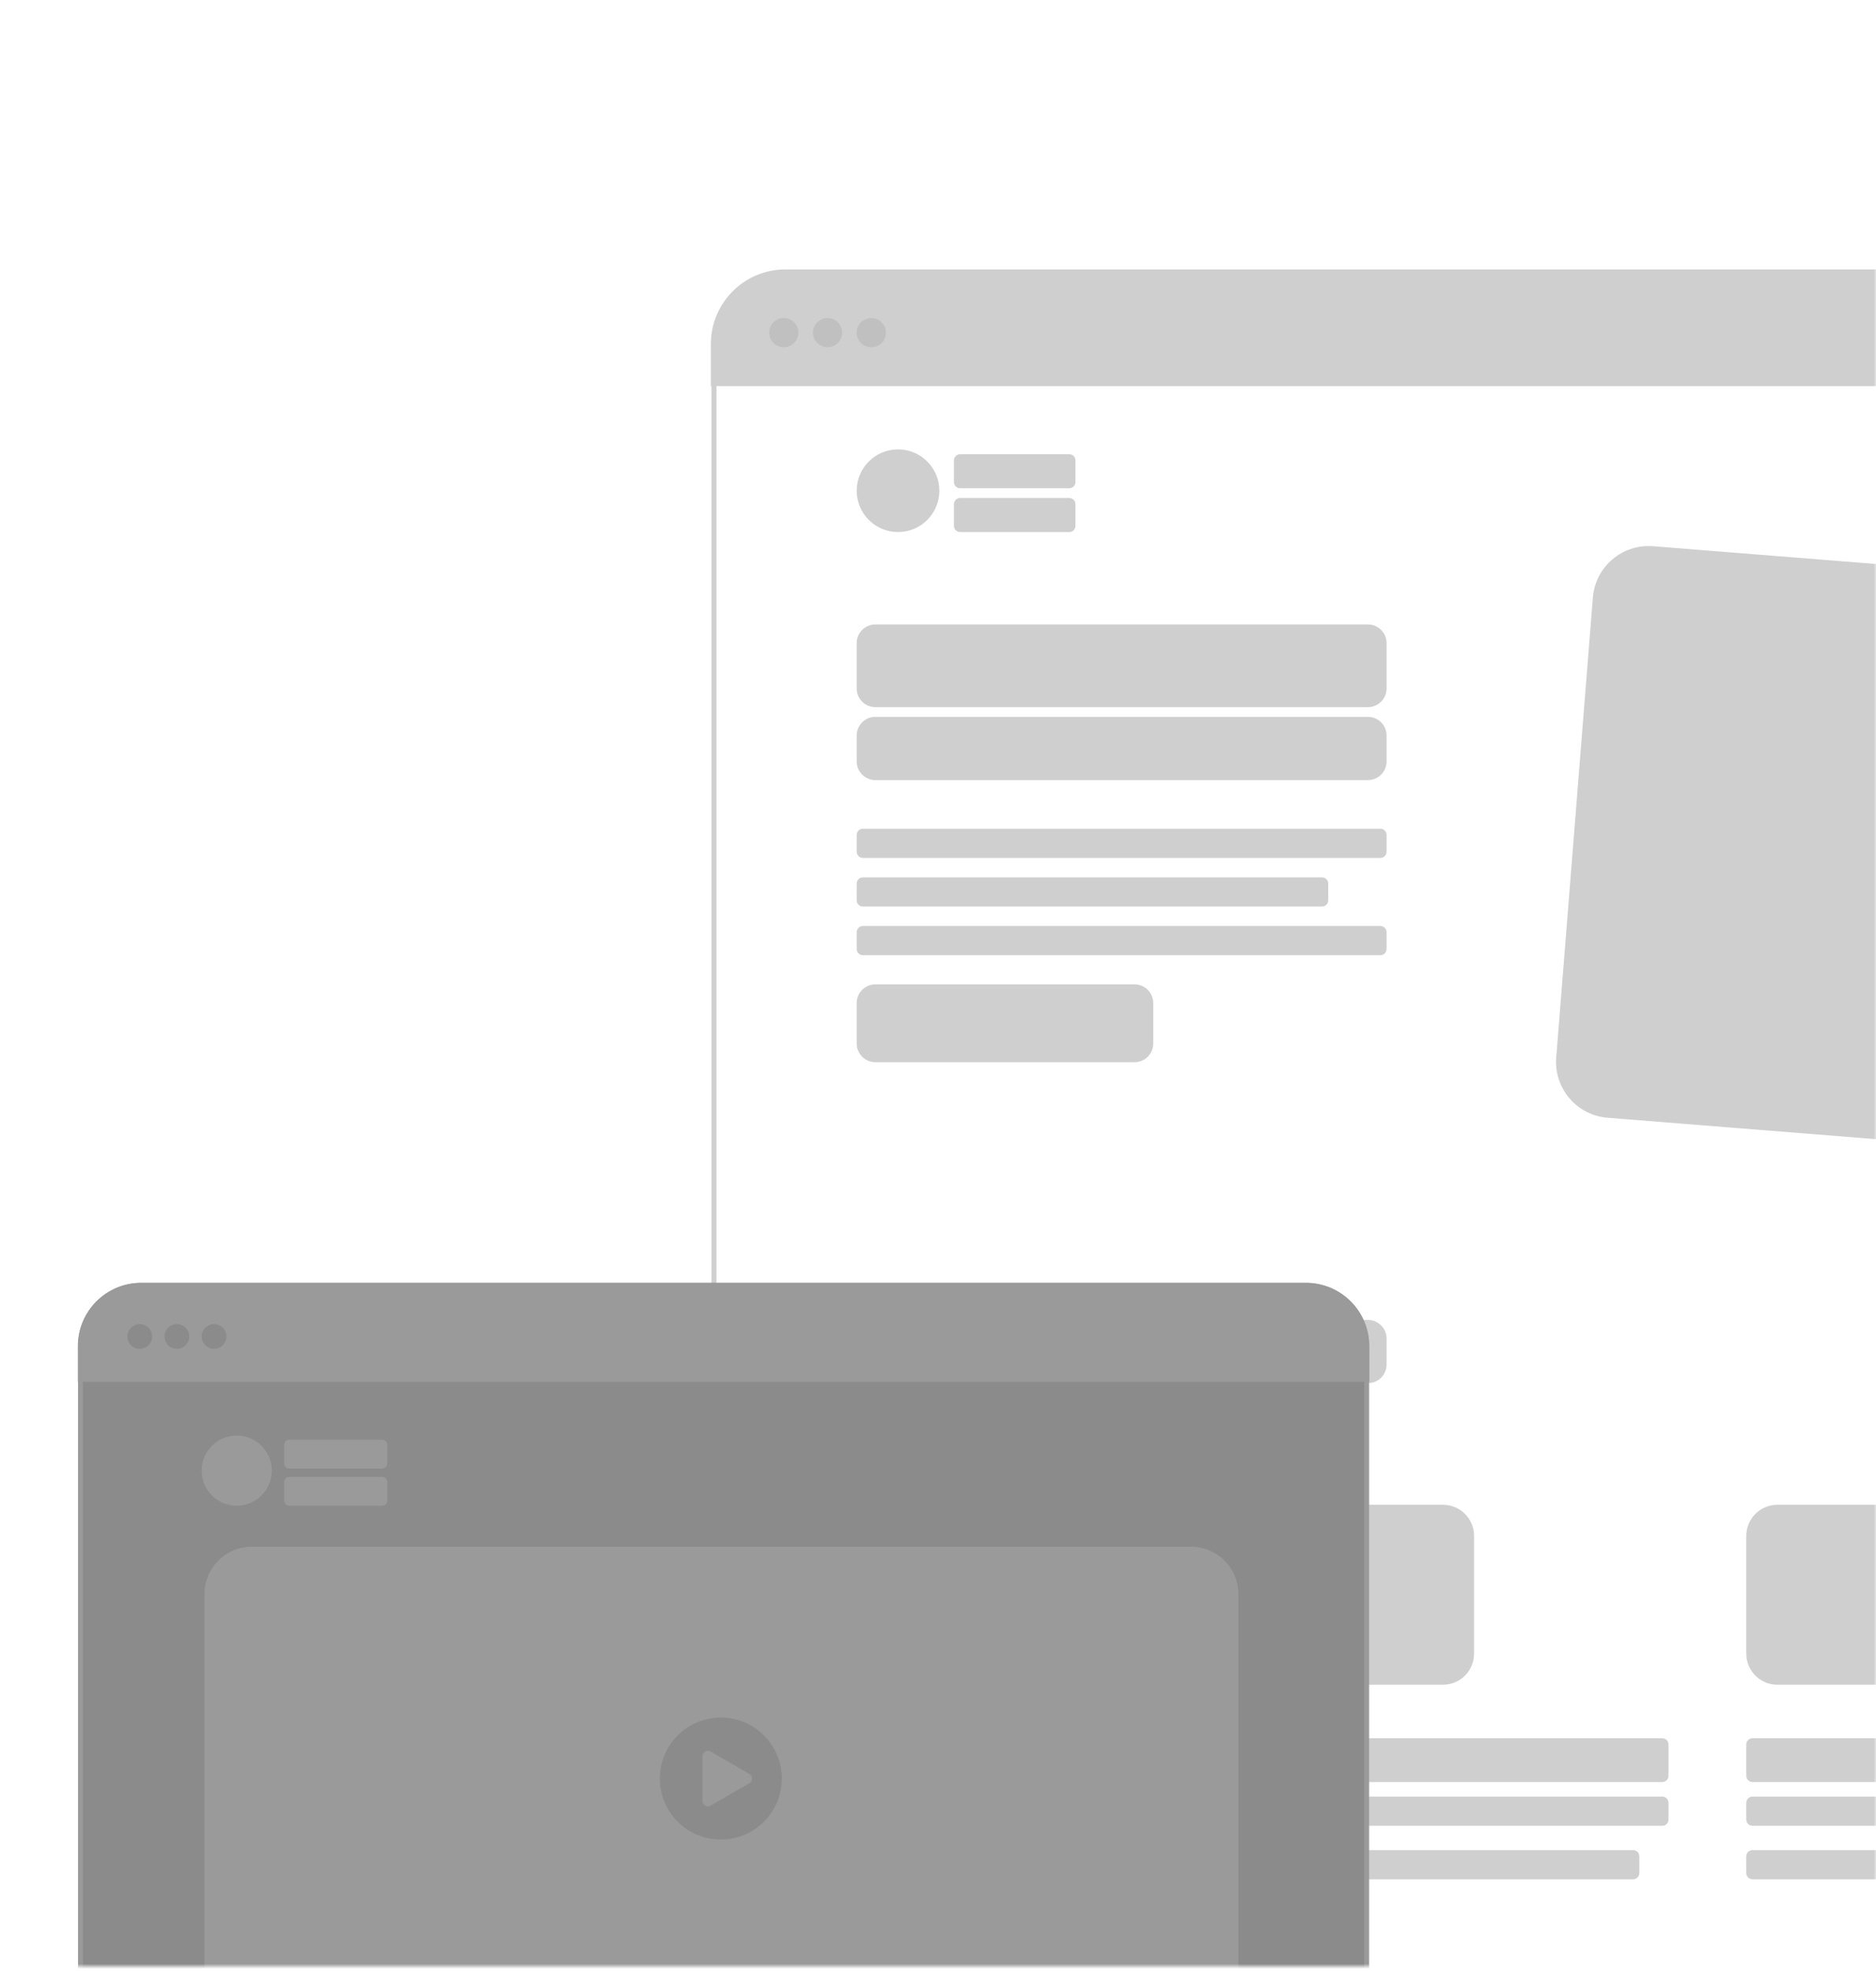<svg width="379" height="398" viewBox="0 0 379 398" fill="none" xmlns="http://www.w3.org/2000/svg">
<mask id="mask0_939_1516" style="mask-type:alpha" maskUnits="userSpaceOnUse" x="11" y="0" width="368" height="397">
<path opacity="0.5" d="M379 0H11V397H379V0Z" fill="#181818"/>
</mask>
<g mask="url(#mask0_939_1516)">
<g opacity="0.55">
<path d="M143.614 69.461C143.614 61.141 150.361 54.395 158.681 54.395H435.932C444.253 54.395 450.999 61.141 450.999 69.461V77.963H143.614V69.461Z" fill="#4E4E4E"/>
<path d="M435.933 55.023H158.681C150.707 55.023 144.242 61.487 144.242 69.461V413.466C144.242 421.44 150.707 427.904 158.681 427.904H435.933C443.907 427.904 450.372 421.44 450.372 413.466V69.461C450.372 61.487 443.907 55.023 435.933 55.023Z" stroke="#4E4E4E"/>
<path d="M176.022 70.108C177.649 70.108 178.969 68.789 178.969 67.162C178.969 65.535 177.649 64.216 176.022 64.216C174.395 64.216 173.076 65.535 173.076 67.162C173.076 68.789 174.395 70.108 176.022 70.108Z" fill="#181818"/>
<path d="M158.346 70.108C159.973 70.108 161.292 68.789 161.292 67.162C161.292 65.535 159.973 64.216 158.346 64.216C156.718 64.216 155.399 65.535 155.399 67.162C155.399 68.789 156.718 70.108 158.346 70.108Z" fill="#181818"/>
<path d="M167.183 70.108C168.811 70.108 170.13 68.789 170.13 67.162C170.13 65.535 168.811 64.216 167.183 64.216C165.556 64.216 164.237 65.535 164.237 67.162C164.237 68.789 165.556 70.108 167.183 70.108Z" fill="#181818"/>
<path d="M181.424 107.423C186.034 107.423 189.771 103.686 189.771 99.076C189.771 94.466 186.034 90.73 181.424 90.73C176.813 90.73 173.076 94.466 173.076 99.076C173.076 103.686 176.813 107.423 181.424 107.423Z" fill="#4E4E4E"/>
<path d="M216.015 91.71H193.974C193.281 91.71 192.719 92.273 192.719 92.966V97.329C192.719 98.022 193.281 98.584 193.974 98.584H216.015C216.708 98.584 217.27 98.022 217.27 97.329V92.966C217.27 92.273 216.708 91.71 216.015 91.71Z" fill="#4E4E4E"/>
<path d="M276.354 126.081H176.843C174.763 126.081 173.076 127.767 173.076 129.848V139.008C173.076 141.089 174.763 142.775 176.843 142.775H276.354C278.434 142.775 280.121 141.089 280.121 139.008V129.848C280.121 127.767 278.434 126.081 276.354 126.081Z" fill="#4E4E4E"/>
<path d="M400.871 115.616L333.963 110.284C327.742 109.788 322.296 114.429 321.8 120.65L314.399 213.514C313.903 219.735 318.544 225.179 324.766 225.675L391.674 231.007C397.895 231.503 403.34 226.862 403.836 220.641L411.238 127.778C411.734 121.557 407.092 116.112 400.871 115.616Z" fill="#4E4E4E"/>
<path d="M276.354 144.737H176.843C174.763 144.737 173.076 146.424 173.076 148.504V153.737C173.076 155.817 174.763 157.503 176.843 157.503H276.354C278.434 157.503 280.121 155.817 280.121 153.737V148.504C280.121 146.424 278.434 144.737 276.354 144.737Z" fill="#4E4E4E"/>
<path d="M276.354 266.503H176.843C174.763 266.503 173.076 268.189 173.076 270.269V275.502C173.076 277.582 174.763 279.269 176.843 279.269H276.354C278.434 279.269 280.121 277.582 280.121 275.502V270.269C280.121 268.189 278.434 266.503 276.354 266.503Z" fill="#4E4E4E"/>
<path d="M229.215 198.748H176.843C174.763 198.748 173.076 200.434 173.076 202.514V210.693C173.076 212.773 174.763 214.459 176.843 214.459H229.215C231.295 214.459 232.982 212.773 232.982 210.693V202.514C232.982 200.434 231.295 198.748 229.215 198.748Z" fill="#4E4E4E"/>
<path d="M203.134 303.819H179.354C175.887 303.819 173.076 306.629 173.076 310.096V333.875C173.076 337.342 175.887 340.152 179.354 340.152H203.134C206.602 340.152 209.412 337.342 209.412 333.875V310.096C209.412 306.629 206.602 303.819 203.134 303.819Z" fill="#4E4E4E"/>
<path d="M291.52 303.819H267.74C264.273 303.819 261.462 306.629 261.462 310.096V333.875C261.462 337.342 264.273 340.152 267.74 340.152H291.52C294.987 340.152 297.798 337.342 297.798 333.875V310.096C297.798 306.629 294.987 303.819 291.52 303.819Z" fill="#4E4E4E"/>
<path d="M382.856 303.819H359.076C355.609 303.819 352.798 306.629 352.798 310.096V333.875C352.798 337.342 355.609 340.152 359.076 340.152H382.856C386.323 340.152 389.134 337.342 389.134 333.875V310.096C389.134 306.629 386.323 303.819 382.856 303.819Z" fill="#4E4E4E"/>
<path d="M278.865 167.323H174.332C173.638 167.323 173.076 167.885 173.076 168.578V171.959C173.076 172.652 173.638 173.214 174.332 173.214H278.865C279.559 173.214 280.121 172.652 280.121 171.959V168.578C280.121 167.885 279.559 167.323 278.865 167.323Z" fill="#4E4E4E"/>
<path d="M247.439 350.955H174.332C173.638 350.955 173.076 351.517 173.076 352.21V358.537C173.076 359.231 173.638 359.793 174.332 359.793H247.439C248.133 359.793 248.695 359.231 248.695 358.537V352.21C248.695 351.517 248.133 350.955 247.439 350.955Z" fill="#4E4E4E"/>
<path d="M335.825 350.955H262.718C262.024 350.955 261.462 351.517 261.462 352.21V358.537C261.462 359.231 262.024 359.793 262.718 359.793H335.825C336.518 359.793 337.08 359.231 337.08 358.537V352.21C337.08 351.517 336.518 350.955 335.825 350.955Z" fill="#4E4E4E"/>
<path d="M427.161 350.955H354.053C353.36 350.955 352.798 351.517 352.798 352.21V358.537C352.798 359.231 353.36 359.793 354.053 359.793H427.161C427.854 359.793 428.416 359.231 428.416 358.537V352.21C428.416 351.517 427.854 350.955 427.161 350.955Z" fill="#4E4E4E"/>
<path d="M335.825 362.739H262.718C262.024 362.739 261.462 363.301 261.462 363.995V367.375C261.462 368.069 262.024 368.631 262.718 368.631H335.825C336.518 368.631 337.08 368.069 337.08 367.375V363.995C337.08 363.301 336.518 362.739 335.825 362.739Z" fill="#4E4E4E"/>
<path d="M247.439 362.739H174.332C173.638 362.739 173.076 363.301 173.076 363.995V367.375C173.076 368.069 173.638 368.631 174.332 368.631H247.439C248.133 368.631 248.695 368.069 248.695 367.375V363.995C248.695 363.301 248.133 362.739 247.439 362.739Z" fill="#4E4E4E"/>
<path d="M329.933 373.54H262.718C262.024 373.54 261.462 374.102 261.462 374.796V378.176C261.462 378.87 262.024 379.432 262.718 379.432H329.933C330.626 379.432 331.188 378.87 331.188 378.176V374.796C331.188 374.102 330.626 373.54 329.933 373.54Z" fill="#4E4E4E"/>
<path d="M427.161 362.739H354.053C353.36 362.739 352.798 363.301 352.798 363.995V367.375C352.798 368.069 353.36 368.631 354.053 368.631H427.161C427.854 368.631 428.416 368.069 428.416 367.375V363.995C428.416 363.301 427.854 362.739 427.161 362.739Z" fill="#4E4E4E"/>
<path d="M241.547 373.54H174.332C173.638 373.54 173.076 374.102 173.076 374.796V378.176C173.076 378.87 173.638 379.432 174.332 379.432H241.547C242.24 379.432 242.802 378.87 242.802 378.176V374.796C242.802 374.102 242.24 373.54 241.547 373.54Z" fill="#4E4E4E"/>
<path d="M421.269 373.54H354.053C353.36 373.54 352.798 374.102 352.798 374.796V378.176C352.798 378.87 353.36 379.432 354.053 379.432H421.269C421.962 379.432 422.524 378.87 422.524 378.176V374.796C422.524 374.102 421.962 373.54 421.269 373.54Z" fill="#4E4E4E"/>
<path d="M267.08 177.145H174.332C173.638 177.145 173.076 177.707 173.076 178.4V181.781C173.076 182.474 173.638 183.036 174.332 183.036H267.08C267.774 183.036 268.336 182.474 268.336 181.781V178.4C268.336 177.707 267.774 177.145 267.08 177.145Z" fill="#4E4E4E"/>
<path d="M278.865 186.964H174.332C173.638 186.964 173.076 187.526 173.076 188.219V191.6C173.076 192.294 173.638 192.856 174.332 192.856H278.865C279.559 192.856 280.121 192.294 280.121 191.6V188.219C280.121 187.526 279.559 186.964 278.865 186.964Z" fill="#4E4E4E"/>
<path d="M216.015 100.548H193.974C193.281 100.548 192.719 101.11 192.719 101.803V106.166C192.719 106.86 193.281 107.422 193.974 107.422H216.015C216.708 107.422 217.27 106.86 217.27 106.166V101.803C217.27 101.11 216.708 100.548 216.015 100.548Z" fill="#4E4E4E"/>
</g>
<path d="M263.841 259.534H28.517C21.749 259.534 16.262 265.021 16.262 271.789V563.772C16.262 570.54 21.749 576.027 28.517 576.027H263.841C270.61 576.027 276.097 570.54 276.097 563.772V271.789C276.097 265.021 270.61 259.534 263.841 259.534Z" fill="#181818" stroke="#363636"/>
<path d="M15.729 271.789C15.729 264.727 21.456 259.001 28.518 259.001H263.842C270.904 259.001 276.63 264.727 276.63 271.789V279.006H15.729V271.789Z" fill="#363636"/>
<path d="M43.237 272.338C44.618 272.338 45.738 271.219 45.738 269.838C45.738 268.457 44.618 267.337 43.237 267.337C41.856 267.337 40.736 268.457 40.736 269.838C40.736 271.219 41.856 272.338 43.237 272.338Z" fill="#181818"/>
<path d="M28.233 272.338C29.614 272.338 30.734 271.219 30.734 269.838C30.734 268.457 29.614 267.337 28.233 267.337C26.852 267.337 25.732 268.457 25.732 269.838C25.732 271.219 26.852 272.338 28.233 272.338Z" fill="#181818"/>
<path d="M35.735 272.338C37.116 272.338 38.236 271.219 38.236 269.838C38.236 268.457 37.116 267.337 35.735 267.337C34.354 267.337 33.234 268.457 33.234 269.838C33.234 271.219 34.354 272.338 35.735 272.338Z" fill="#181818"/>
<path d="M47.822 304.011C51.734 304.011 54.907 300.839 54.907 296.926C54.907 293.013 51.734 289.842 47.822 289.842C43.908 289.842 40.736 293.013 40.736 296.926C40.736 300.839 43.908 304.011 47.822 304.011Z" fill="#363636"/>
<path d="M77.181 290.674H58.474C57.885 290.674 57.408 291.151 57.408 291.74V295.443C57.408 296.032 57.885 296.509 58.474 296.509H77.181C77.77 296.509 78.247 296.032 78.247 295.443V291.74C78.247 291.151 77.77 290.674 77.181 290.674Z" fill="#363636"/>
<path d="M77.181 298.175H58.474C57.885 298.175 57.408 298.652 57.408 299.241V302.944C57.408 303.532 57.885 304.009 58.474 304.009H77.181C77.77 304.009 78.247 303.532 78.247 302.944V299.241C78.247 298.652 77.77 298.175 77.181 298.175Z" fill="#363636"/>
<path d="M240.594 312.283H50.898C45.601 312.283 41.307 316.577 41.307 321.874V407.124C41.307 412.421 45.601 416.715 50.898 416.715H240.594C245.892 416.715 250.186 412.421 250.186 407.124V321.874C250.186 316.577 245.892 312.283 240.594 312.283Z" fill="#363636"/>
<path d="M145.624 371.418C152.428 371.418 157.945 365.903 157.945 359.098C157.945 352.294 152.428 346.778 145.624 346.778C138.819 346.778 133.303 352.294 133.303 359.098C133.303 365.903 138.819 371.418 145.624 371.418Z" fill="#181818"/>
<path d="M151.415 358.176C152.126 358.586 152.126 359.611 151.415 360.021L143.523 364.577C142.814 364.987 141.925 364.475 141.925 363.654V354.543C141.925 353.722 142.814 353.21 143.523 353.619L151.415 358.176Z" fill="#363636"/>
</g>
</svg>

